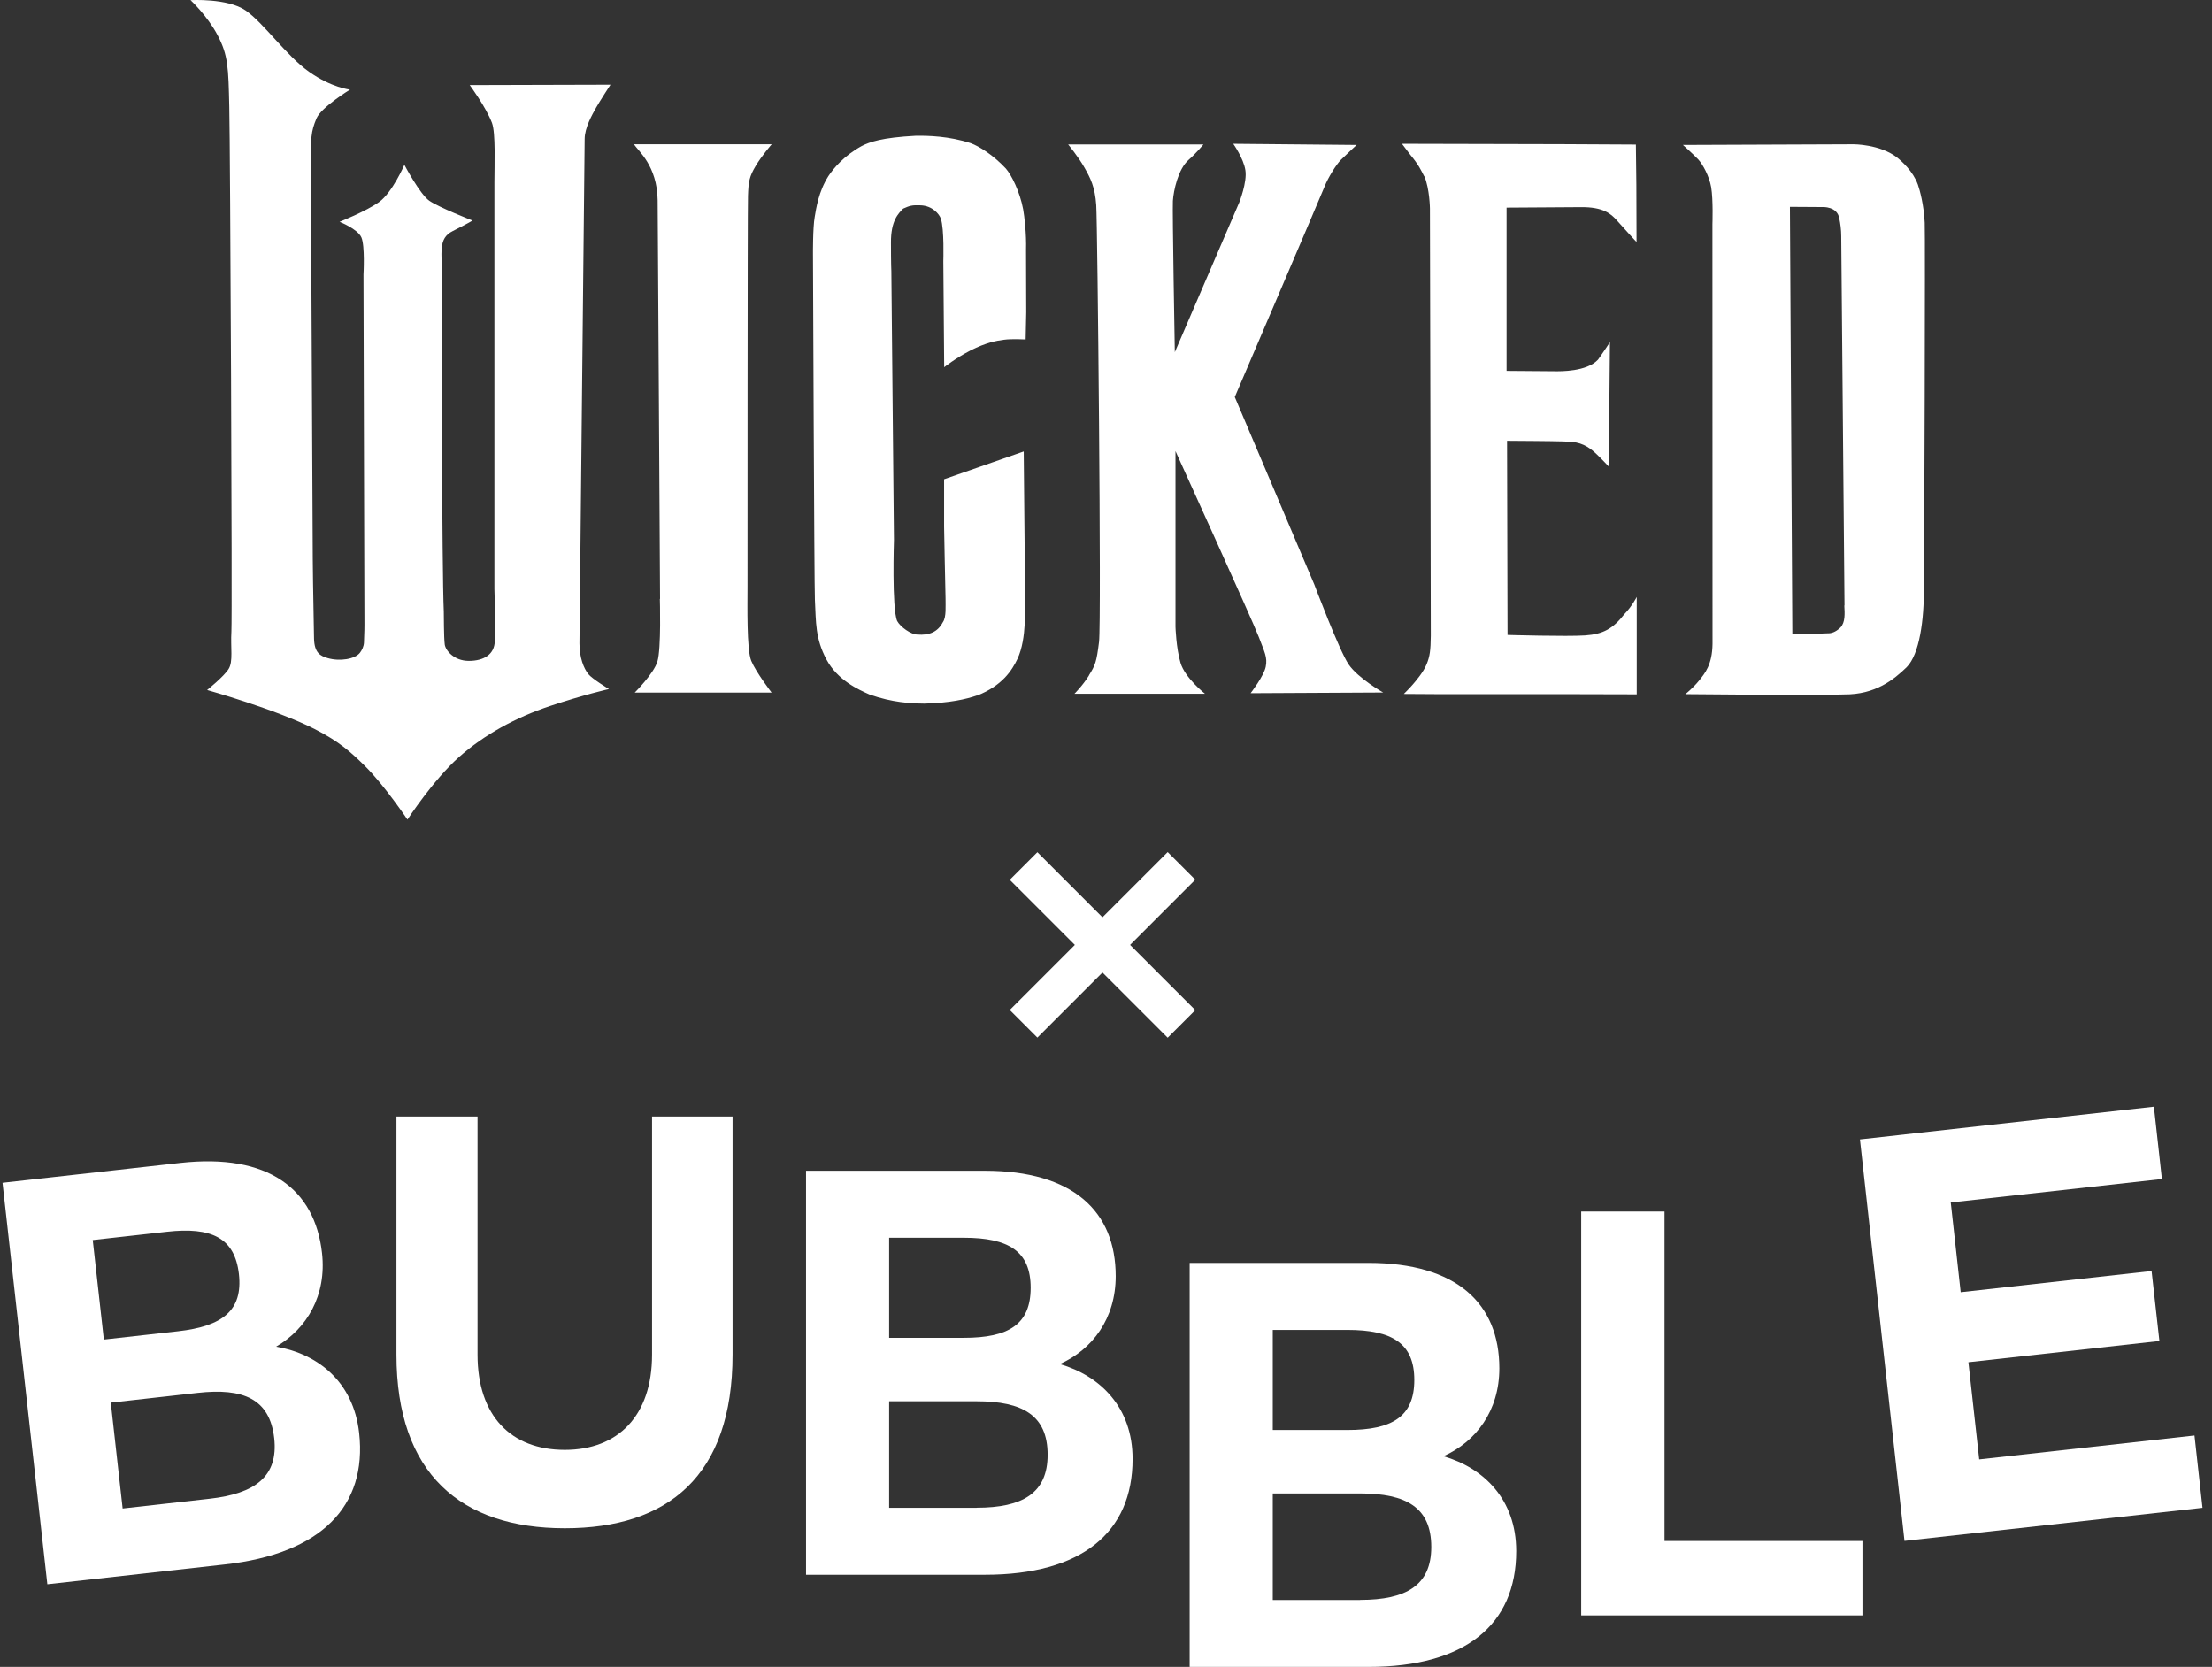 <svg xmlns="http://www.w3.org/2000/svg" fill="none" viewBox="0 0 211 159" height="159" width="211">
<rect x="0" y="0" width="211" height="159" fill="#333333" stroke="none"/>
<path fill="white" d="M93.183 66.341C92.125 66.7 90.626 67.049 88.17 67.114C86.865 67.095 85.145 67.022 82.947 66.249C81.871 65.771 79.902 64.888 78.836 62.911C77.76 60.888 77.842 59.379 77.732 57.218C77.668 55.976 77.548 24.256 77.548 24.256C77.548 24.256 77.53 21.7 77.714 20.688C77.852 19.888 78.072 18.288 79.019 16.798C79.525 16.034 80.519 14.857 82.183 13.937C82.947 13.542 84.115 13.128 87.343 12.953C88.492 12.935 90.534 12.981 92.603 13.661C93.394 13.956 94.719 14.765 95.942 16.071C96.475 16.669 97.285 18.288 97.597 19.961C97.717 20.614 97.919 22.334 97.873 23.824C97.873 24.9 97.891 29.784 97.891 29.784L97.836 32.377C97.836 32.377 96.512 32.303 95.776 32.405C95.04 32.497 94.075 32.671 92.576 33.426C91.123 34.18 90.065 35.026 90.065 35.026L89.982 24.909C89.982 24.909 90.083 21.847 89.743 20.844C89.587 20.421 88.952 19.63 87.821 19.584C86.975 19.547 86.763 19.63 86.156 19.897C85.706 20.348 84.97 21.037 84.988 23.153C84.988 25.268 85.025 25.875 85.025 25.875L85.273 51.498C85.273 51.498 85.062 58.027 85.577 59.232C85.88 59.802 86.901 60.529 87.508 60.529C88.621 60.621 89.449 60.29 89.936 59.352C90.286 58.873 90.185 57.788 90.194 57.052C90.166 56.179 90.056 50.228 90.056 50.228V45.989V45.713L97.652 43.064L97.735 51.783V57.715C97.735 57.715 97.984 60.878 97.055 62.846C96.54 63.932 95.611 65.403 93.201 66.35L93.183 66.341ZM135.875 16.825C136.371 18.021 136.399 19.869 136.399 19.869C136.399 19.869 136.491 59.269 136.482 60.648C136.463 62.028 136.399 62.589 136.086 63.352C135.774 64.125 135.047 64.962 134.762 65.293C134.477 65.633 133.907 66.194 133.907 66.194L137.034 66.213H148.99L156.126 66.231V56.942C156.126 56.942 155.676 57.834 154.949 58.579C153.864 59.968 152.926 60.492 151.206 60.612C149.486 60.731 143.802 60.566 143.802 60.566L143.756 42.043C143.756 42.043 145.945 42.062 146.267 42.062C146.589 42.08 149.063 42.061 149.937 42.153C151.068 42.236 151.795 42.834 152.356 43.377C152.788 43.781 153.459 44.508 153.459 44.508L153.57 32.635C153.57 32.635 152.825 33.775 152.429 34.309C151.344 35.467 148.824 35.412 148.364 35.412C148.291 35.412 143.71 35.375 143.71 35.375V19.805C143.71 19.805 149.514 19.759 150.774 19.759C152.944 19.731 153.671 20.403 154.213 21.001C154.811 21.663 156.117 23.125 156.108 23.07L156.09 17.634L156.044 13.79L148.98 13.753L133.732 13.717C133.732 13.717 134.21 14.342 134.514 14.747C135.36 15.768 135.534 16.209 135.856 16.825H135.875ZM183.515 56.059C183.542 59.112 183.101 62.423 181.868 63.647C180.664 64.815 178.889 66.268 175.909 66.24C173.977 66.35 160.762 66.213 160.762 66.213C160.762 66.213 161.497 65.633 162.067 64.925C162.638 64.217 163.327 63.407 163.355 61.421C163.355 60.097 163.346 21.378 163.346 21.378C163.346 21.378 163.429 19.069 163.226 17.855C163.042 16.798 162.426 15.676 161.994 15.207C161.543 14.728 160.532 13.827 160.532 13.827L176.819 13.763C176.819 13.763 179.293 13.763 180.912 14.986C181.418 15.39 182.475 16.319 182.944 17.607C183.128 18.122 183.515 19.547 183.597 21.24C183.653 22.021 183.57 53.548 183.505 56.078L183.515 56.059ZM175.946 57.761C175.946 56.859 175.642 23.107 175.633 22.518C175.633 21.929 175.55 21.304 175.449 20.844C175.265 19.658 173.84 19.75 173.84 19.75L170.74 19.731L170.97 60.446C170.97 60.446 173.784 60.464 174.345 60.409C174.86 60.437 175.302 60.106 175.569 59.848C176.019 59.352 175.973 58.542 175.927 57.751L175.946 57.761ZM62.943 57.126C62.943 57.126 63.081 61.872 62.713 63.086C62.364 64.263 60.543 66.065 60.543 66.065H73.603C73.603 66.065 72.113 64.125 71.662 63.04C71.211 61.954 71.303 57.705 71.303 55.949C71.303 54.22 71.303 20.09 71.349 18.683C71.395 17.285 71.487 16.834 72.076 15.841C72.665 14.848 73.612 13.763 73.612 13.763H60.469C60.874 14.397 62.686 15.795 62.732 19.097C62.75 20.513 62.962 57.126 62.962 57.126H62.943ZM56.846 10.295C57.205 9.661 58.234 8.079 58.234 8.079L44.807 8.116C44.807 8.116 46.37 10.231 46.931 11.73C47.29 12.696 47.161 15.74 47.161 17.386C47.161 18.83 47.161 56.188 47.161 56.188C47.161 56.188 47.244 58.036 47.198 61.127C47.18 62.414 46.168 63.04 44.724 63.04C43.28 63.04 42.499 62.019 42.425 61.485C42.333 60.795 42.342 58.644 42.333 58.34C42.149 54.137 42.112 29.866 42.149 26.611C42.177 24.081 41.745 22.757 43.188 22.04C44.632 21.313 45.074 21.037 45.074 21.037C45.074 21.037 41.846 19.777 40.944 19.143C40.043 18.508 38.572 15.722 38.572 15.722C38.572 15.722 37.431 18.361 36.162 19.271C34.893 20.173 32.391 21.157 32.391 21.157C32.391 21.157 34.102 21.828 34.47 22.638C34.828 23.447 34.672 26.188 34.672 26.188L34.764 59.609C34.764 59.609 34.764 60.363 34.718 61.301C34.7 61.66 34.534 62 34.341 62.258C33.881 62.874 32.41 63.113 31.251 62.773C30.57 62.571 29.982 62.295 29.954 60.888C29.954 60.575 29.936 59.812 29.927 59.388C29.871 57.098 29.834 53.291 29.834 53.291C29.834 53.291 29.669 18.738 29.651 16.255C29.623 13.091 29.66 12.558 30.193 11.289C30.625 10.249 33.385 8.548 33.385 8.548C33.385 8.548 31.628 8.373 29.467 6.837C27.296 5.301 25.135 2.165 23.415 0.988C21.695 -0.189 18.173 0.013 18.173 0.013C18.173 0.013 19.773 1.485 20.766 3.379C21.76 5.274 21.787 6.433 21.87 10.222C21.962 14.02 22.164 58.708 22.072 60.244C21.98 61.78 22.256 63.095 21.806 63.812C21.355 64.539 19.755 65.817 19.755 65.817C19.755 65.817 26.34 67.666 30.018 69.542C32.401 70.756 33.477 71.758 34.81 73.064C36.677 74.913 38.866 78.178 38.866 78.178C38.866 78.178 41.321 74.407 43.759 72.237C46.196 70.066 49.212 68.429 52.468 67.344C55.724 66.258 58.087 65.725 58.087 65.725C58.087 65.725 56.487 64.759 56.119 64.299C55.678 63.748 55.273 62.727 55.273 61.366C55.273 60.014 55.77 14.351 55.77 13.266C55.77 12.181 56.496 10.921 56.855 10.286L56.846 10.295ZM103.879 64.428C103.281 65.394 102.49 66.176 102.49 66.176H114.943C114.943 66.176 113.03 64.667 112.607 63.224C112.184 61.78 112.128 59.793 112.128 59.793V43.027C112.128 43.027 119.532 59.306 120.074 60.759C120.617 62.203 120.921 62.699 120.737 63.601C120.553 64.502 119.293 66.121 119.293 66.121L131.938 66.056C131.938 66.056 129.556 64.704 128.646 63.38C127.745 62.056 125.372 55.756 125.372 55.756L117.784 37.868C117.784 37.868 126.062 18.536 126.365 17.754C126.669 16.972 127.46 15.694 127.901 15.252C128.379 14.774 129.409 13.827 129.409 13.827L117.637 13.717C117.637 13.717 118.621 15.096 118.796 16.237C118.98 17.377 118.207 19.317 118.207 19.317L112.064 33.591C112.064 33.591 111.825 20.127 111.88 19.161C111.944 18.195 112.367 16.135 113.388 15.243C114.087 14.636 114.795 13.781 114.795 13.781H101.892C101.892 13.781 102.858 14.949 103.446 15.988C104.007 16.972 104.449 17.818 104.569 19.566C104.688 21.313 105.074 59.296 104.835 61.228C104.596 63.159 104.477 63.453 103.87 64.419L103.879 64.428Z"></path>
<path fill="white" d="M209.33 136.927L188.794 139.208L187.764 129.938L205.983 127.914L205.238 121.238L187.028 123.261L186.08 114.699L206.222 112.464L205.458 105.566L177.417 108.684L181.666 146.98L210.094 143.825L209.33 136.927Z"></path>
<path fill="white" d="M158.775 115.563H150.829V154.089H177.656V146.989H158.775V115.563Z"></path>
<path fill="white" d="M26.349 128.448C29.283 126.728 31.168 123.555 30.717 119.527C30.037 113.402 25.576 109.99 17.189 110.928L0.239 112.822L4.515 151.118L21.465 149.224C30.625 148.203 35.04 143.687 34.258 136.679C33.706 131.768 30.285 129.138 26.358 128.457L26.349 128.448ZM8.838 118.285L15.91 117.494C20.159 117.016 22.394 118.055 22.79 121.532C23.176 125.008 21.226 126.507 16.977 126.986L9.905 127.777L8.847 118.285H8.838ZM19.985 142.961L11.698 143.89L10.567 133.791L18.853 132.862C23.213 132.375 25.733 133.433 26.156 137.185C26.56 140.827 24.344 142.473 19.985 142.961Z"></path>
<path fill="white" d="M101.092 130.113C104.201 128.724 106.426 125.781 106.426 121.725C106.426 115.563 102.37 111.673 93.937 111.673H76.886V150.208H93.937C103.152 150.208 108.036 146.207 108.036 139.162C108.036 134.224 104.927 131.225 101.092 130.113ZM84.814 118.065H91.932C96.208 118.065 98.314 119.343 98.314 122.838C98.314 126.333 96.208 127.611 91.932 127.611H84.814V118.065ZM93.155 143.825H84.814V133.663H93.155C97.542 133.663 99.933 134.996 99.933 138.767C99.933 142.427 97.542 143.816 93.155 143.816V143.825Z"></path>
<path fill="white" d="M137.687 138.905C140.795 137.516 143.021 134.573 143.021 130.517C143.021 124.355 138.965 120.465 130.532 120.465H113.48V159H130.532C139.747 159 144.63 154.999 144.63 147.955C144.63 143.016 141.522 140.018 137.687 138.905ZM121.408 126.857H128.527C132.803 126.857 134.909 128.135 134.909 131.63C134.909 135.125 132.803 136.403 128.527 136.403H121.408V126.857ZM129.75 152.617H121.408V142.455H129.75C134.137 142.455 136.528 143.788 136.528 147.559C136.528 151.219 134.137 152.608 129.75 152.608V152.617Z"></path>
<path fill="white" d="M62.198 129.211C62.198 135.051 58.952 138.298 53.875 138.298C48.743 138.298 45.552 135.051 45.552 129.211V106.504H37.817V129.211C37.817 140.588 43.979 145.775 53.875 145.775C63.716 145.775 69.878 140.79 69.878 129.211V106.504H62.198V129.211Z"></path>
<path fill="white" d="M111.383 81.277L96.321 96.339L98.955 98.973L114.016 83.911L111.383 81.277Z"></path>
<path fill="white" d="M98.955 81.289L96.321 83.923L111.383 98.984L114.016 96.351L98.955 81.289Z"></path>
</svg>
